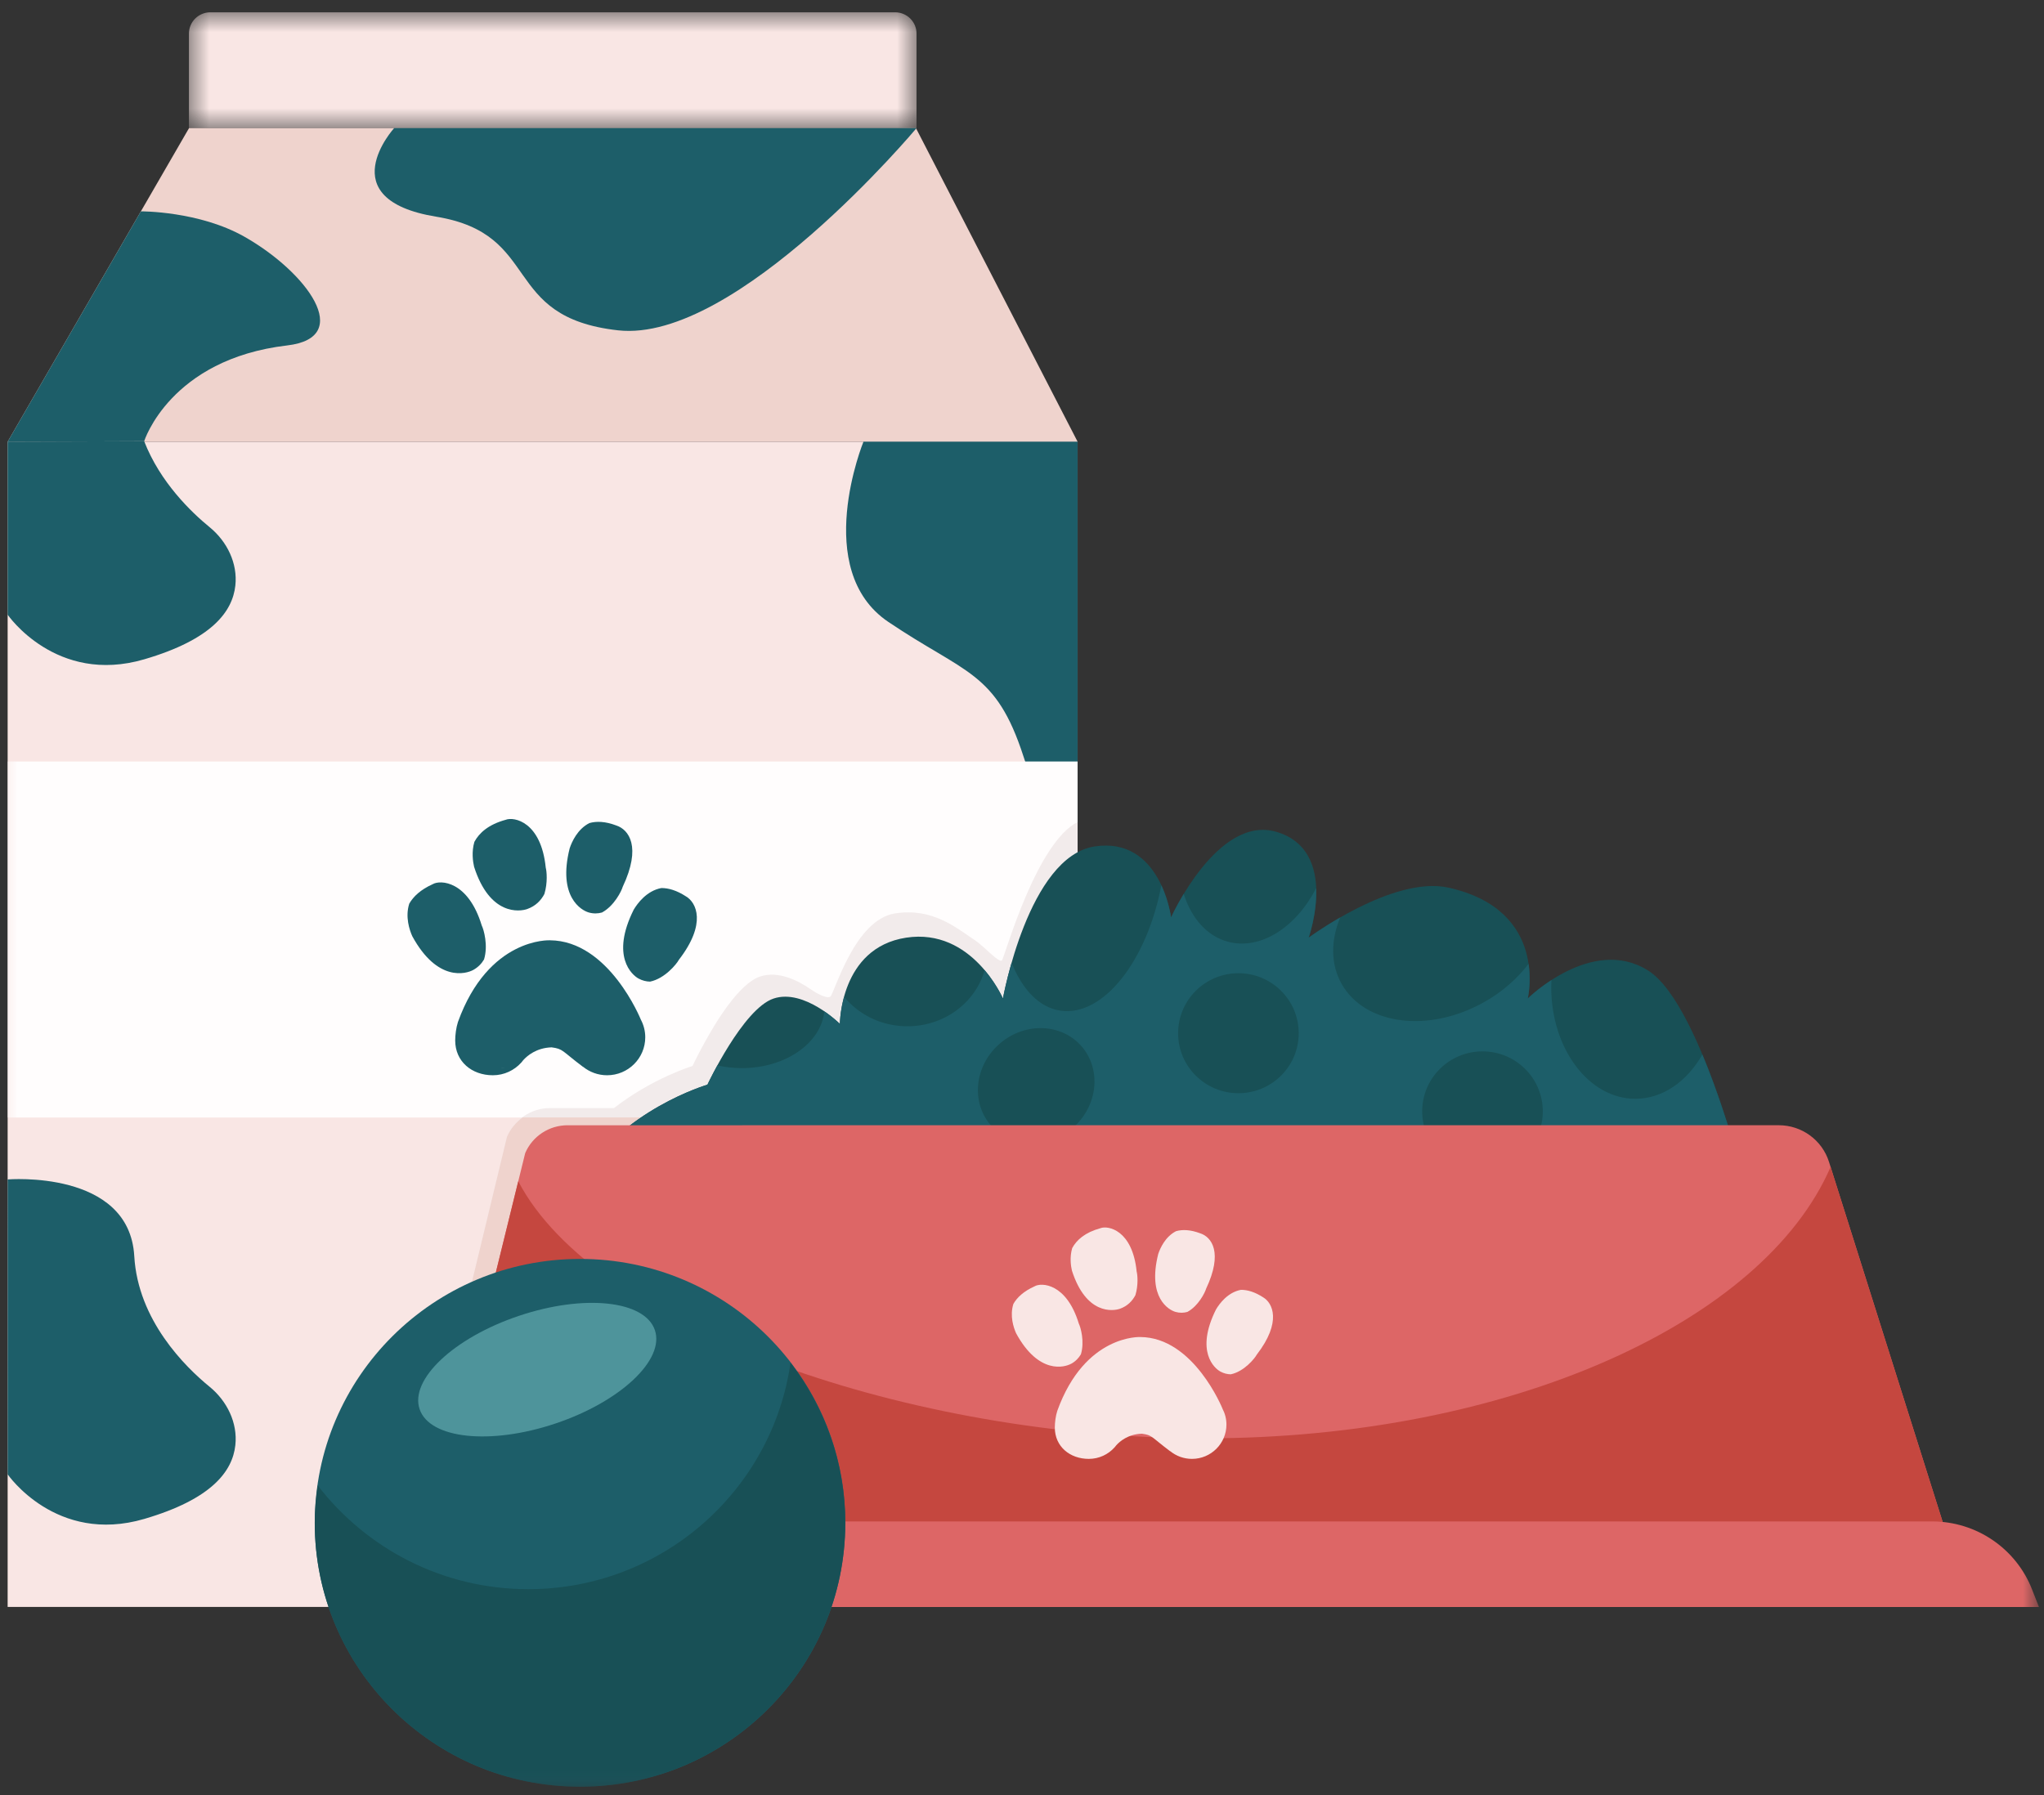 <svg height="94" viewBox="0 0 107 94" width="107" xmlns="http://www.w3.org/2000/svg" xmlns:xlink="http://www.w3.org/1999/xlink"><rect x="0" y="0" width="107" height="94" fill="#333333" stroke="none"/><mask id="a" fill="#fff"><path d="m.429.471h38.089v6.063h-38.089z" fill="#fff" fill-rule="evenodd"/></mask><mask id="b" fill="#fff"><path d="m0 93.381h106.336v-92.91h-106.336z" fill="#fff" fill-rule="evenodd"/></mask><g fill="none" fill-rule="evenodd" transform="translate(.4)"><path d="m0 84.141h56.011v-61.013h-56.011z" fill="#f9e6e4"/><path d="m9.496 6.707-9.496 16.422h56.011l-8.463-16.422z" fill="#efd3cd"/><g transform="translate(0 .173)"><path d="m37.397.471h-35.846c-.619 0-1.122.5-1.122 1.116v4.947h38.089v-4.947c0-.616-.502-1.116-1.122-1.116" fill="#f9e6e4" mask="url(#a)" transform="translate(9.061)"/><g fill="#1d5e69"><path d="m0 61.584s6.369-.529 6.629 4.017c.193 3.359 2.664 5.795 3.942 6.838.915.747 1.477 1.891 1.349 3.06-.15 1.363-1.228 2.823-4.768 3.861-4.62 1.354-7.151-2.335-7.151-2.335z"/><path d="m44.801 83.968s-2.744-6.705 1.3-9.435c4.043-2.731 5.632-2.586 7.075-7.041 1.445-4.454 2.834-4.598 2.834-4.598v21.074z"/><path d="m44.801 22.955s-2.744 6.705 1.3 9.435c4.043 2.731 5.632 2.586 7.075 7.041 1.445 4.454 2.834 4.598 2.834 4.598v-21.074z"/><path d="m7.147 22.93c.836 2.151 2.466 3.717 3.424 4.499.915.747 1.477 1.891 1.349 3.06-.15 1.363-1.228 2.823-4.768 3.86-4.62 1.355-7.151-2.335-7.151-2.335v-9.059z"/><path d="m7.147 22.93s1.351-4.296 7.489-5.016c3.539-.415 1.021-3.838-2.228-5.685-2.388-1.358-5.433-1.335-5.433-1.335l-6.975 12.062z"/><path d="m20.234 6.534s-3.393 3.724 2.2 4.639c5.593.915 3.335 5.264 9.525 5.951 6.19.687 15.621-10.59 15.621-10.59z"/></g><path d="m0 58.341h56.01v-18.641h-56.01z" fill="#fffdfd" mask="url(#b)"/><path d="m24.372 50.616c.26-.144.44-.336.566-.55.225-.732-.014-1.571-.119-1.778-.714-2.345-2.171-2.401-2.567-2.164-.632.285-1.011.643-1.227 1.017-.223.695.012 1.381.157 1.707 1.318 2.42 2.826 1.969 3.19 1.768" fill="#1d5e69" mask="url(#b)"/><path d="m35.512 46.765c-.487-.317-.916-.44-1.29-.439-.771.144-1.253.804-1.45 1.136-1.216 2.438-.088 3.419.256 3.604.204.109.405.156.601.16.773-.158 1.393-.924 1.51-1.144 1.469-1.902.912-3.002.373-3.317" fill="#1d5e69" mask="url(#b)"/><path d="m30.415 47.604c.253.072.485.062.697.003.638-.342 1.023-1.124 1.085-1.344.993-2.102.323-2.999-.338-3.214-.575-.218-1.036-.229-1.405-.125-.628.319-.922.989-1.033 1.324-.641 2.557.629 3.251.993 3.355" fill="#1d5e69" mask="url(#b)"/><path d="m27.207 47.422c.436-.156.715-.45.891-.785.179-.59.122-1.197.071-1.376-.242-2.411-1.664-2.683-2.1-2.508-.898.246-1.384.685-1.636 1.155-.153.522-.078 1.03-.016 1.302.822 2.574 2.392 2.356 2.789 2.213" fill="#1d5e69" mask="url(#b)"/><path d="m25.815 55.754c.072-.01.142-.017.219-.033-.078.017-.147.023-.219.033zm-.677.001c.064.011.135.014.205.018-.07-.005-.14-.006-.205-.018zm8.008-2.541s-1.662-4.133-4.76-4.152c0 0-3.211-.164-4.813 4.277-.097.297-.144.685-.144.971 0 1.098.868 1.819 1.971 1.819.593 0 1.125-.259 1.491-.667h.001s.003-.004.008-.011c.032-.037.063-.075.093-.115.196-.218.681-.645 1.483-.668.614.081.519.176 1.64 1.018 0 0 .003-.002.004-.003.344.278.782.446 1.26.446 1.104 0 1.998-.891 1.998-1.988 0-.335-.085-.651-.232-.927z" fill="#1d5e69" mask="url(#b)"/><path d="m52.065 50.092c-.111.242-.944-.71-1.397-1.01-.999-.662-2.229-1.739-4.214-1.428-2.135.333-3.168 4.191-3.391 4.36-.181.138-.83-.254-.894-.3-.027-.02-.049-.038-.078-.057 0 .001-.001.003-.001.005-.704-.494-1.746-1.024-2.704-.701-1.105.374-2.32 2.371-2.998 3.633h-.002c-.05.094-.092.175-.137.26-.051.099-.094.18-.137.263-.06.119-.11.22-.15.301-.027.055-.038.075-.054.109-.033.069-.055.116-.055.116s-2.085.627-4.113 2.204h-3.346c-.985 0-1.876.596-2.26 1.515l-4.854 20.107c-1.781.408-3.289 1.67-3.974 3.444l-.406 1.054h39.109v-41.099c-2.134 1.1-3.722 6.74-3.945 7.223" fill="#f2ebeb" mask="url(#b)"/><path d="m57.903 70.561c.234-.129.397-.303.511-.497.203-.661-.012-1.418-.107-1.606-.645-2.117-1.96-2.168-2.318-1.953-.571.258-.913.58-1.107.918-.201.627.01 1.247.142 1.54 1.19 2.185 2.551 1.777 2.88 1.596" fill="#f9e6e4" mask="url(#b)"/><path d="m67.962 67.084c-.44-.287-.828-.397-1.165-.396-.696.129-1.131.726-1.309 1.026-1.099 2.201-.08 3.087.23 3.253.184.1.367.141.543.145.698-.143 1.257-.835 1.363-1.033 1.326-1.717.823-2.711.337-2.995" fill="#f9e6e4" mask="url(#b)"/><path d="m63.36 67.842c.228.065.438.056.63.003.575-.309.924-1.014.979-1.214.897-1.897.292-2.707-.304-2.901-.519-.196-.936-.207-1.269-.113-.567.289-.832.893-.933 1.195-.579 2.309.568 2.936.897 3.03" fill="#f9e6e4" mask="url(#b)"/><path d="m60.464 67.677c.393-.142.645-.407.805-.709.162-.533.111-1.081.065-1.242-.219-2.176-1.503-2.422-1.896-2.265-.812.222-1.25.619-1.478 1.043-.138.473-.071.93-.014 1.175.742 2.324 2.16 2.127 2.518 1.998" fill="#f9e6e4" mask="url(#b)"/><path d="m59.206 75.2c.065-.009.129-.015.199-.03-.071.015-.133.021-.199.03zm-.61.001c.058.01.121.013.184.017-.063-.004-.126-.006-.184-.017zm7.23-2.295s-1.502-3.731-4.299-3.747c0 0-2.899-.149-4.346 3.861-.088.268-.131.619-.131.877 0 .992.784 1.642 1.781 1.642.535 0 1.016-.233 1.346-.602l.001.001s.003-.004.008-.01c.029-.033.058-.068.084-.103.177-.198.615-.583 1.339-.604.553.073.469.159 1.48.918 0 .001.003-.002.004-.002.31.251.706.402 1.138.402.996 0 1.804-.804 1.804-1.795 0-.302-.076-.587-.209-.838z" fill="#f9e6e4" mask="url(#b)"/><path d="m26.135 59.364-4.853 20.107c-1.781.408-3.289 1.669-3.975 3.443l-.407 1.054h39.109v-25.631h-29.053c-.351.26-.645.604-.821 1.027" fill="#efd3cd" mask="url(#b)"/><path d="m85.875 50.646c-2.934-1.858-6.301 1.466-6.301 1.466s1.133-4.639-4.155-5.808c-2.911-.643-7.314 2.622-7.314 2.622s1.635-4.569-1.693-5.544c-1.54-.451-2.918.67-3.91 1.903-.992 1.233-1.599 2.579-1.599 2.579s-.533-4.247-4.001-3.716c-3.467.531-4.801 7.962-4.801 7.962s-1.6-3.717-5.068-3.185c-3.467.531-3.467 4.513-3.467 4.513s-1.867-1.859-3.468-1.327c-1.599.531-3.467 4.511-3.467 4.511s-4.534 1.327-6.668 5.041l61.346 1.593s-2.5-10.754-5.434-12.612" fill="#185056" mask="url(#b)"/><path d="m88.716 55.045c-.805 1.405-2.074 2.316-3.506 2.316-2.434 0-4.406-2.617-4.406-5.844 0-.126.008-.249.014-.375-.759.493-1.245.97-1.245.97s.194-.799.044-1.817c-.582.767-1.365 1.464-2.322 2.002-2.893 1.633-6.23 1.211-7.456-.94-.592-1.037-.577-2.288-.084-3.489-.983.565-1.651 1.059-1.651 1.059s.444-1.258.393-2.592c-1.053 2.052-2.914 3.256-4.612 2.804-1.11-.297-1.921-1.244-2.319-2.506-.424.701-.663 1.233-.663 1.233s-.103-.815-.508-1.687c-.761 3.997-3.061 6.899-5.289 6.566-1.109-.167-1.993-1.11-2.55-2.508-.312 1.083-.454 1.876-.454 1.876s-.313-.724-.959-1.486c-.473 1.689-2.101 2.937-4.042 2.937-1.351 0-2.549-.607-3.314-1.543-.217.789-.221 1.419-.221 1.419s-.324-.32-.814-.658c-.166 1.662-2.032 2.973-4.315 2.973-.447 0-.877-.051-1.282-.142-.322.585-.523 1.011-.523 1.011s-4.534 1.327-6.668 5.041l61.346 1.593s-1.053-4.525-2.593-8.213" fill="#1d5e69" mask="url(#b)"/><path d="m67.586 53.929c0-1.736-1.414-3.143-3.157-3.143-1.743 0-3.157 1.407-3.157 3.143 0 1.733 1.414 3.14 3.157 3.14 1.743 0 3.157-1.407 3.157-3.14" fill="#185056" mask="url(#b)"/><path d="m80.363 58.019c0-1.734-1.414-3.141-3.157-3.141-1.744 0-3.157 1.407-3.157 3.141 0 1.734 1.413 3.141 3.157 3.141 1.743 0 3.157-1.408 3.157-3.141" fill="#185056" mask="url(#b)"/><path d="m55.859 58.796c1.265-1.193 1.389-3.106.276-4.274-1.112-1.166-3.041-1.146-4.307.048-1.266 1.191-1.39 3.107-.276 4.272 1.112 1.167 3.041 1.146 4.307-.046" fill="#185056" mask="url(#b)"/><path d="m101.944 81.571-6.599-20.906c-.361-1.142-1.424-1.919-2.628-1.919l-63.406.001c-.967 0-1.84.574-2.218 1.459l-5.254 21.364z" fill="#d66" mask="url(#b)"/><path d="m95.428 60.932c-3.527 8.147-16.849 14.208-32.754 14.208-15.372 0-31.906-5.725-35.944-13.46l-4.891 19.891h80.105z" fill="#c5473f" mask="url(#b)"/><path d="m105.971 83.043c-.843-2.142-2.918-3.552-5.23-3.552h-77.209c-2.255 0-4.28 1.376-5.102 3.465l-.4 1.015h88.306z" fill="#d66" mask="url(#b)"/><path d="m43.85 79.563c0-7.631-6.217-13.817-13.886-13.817-7.67 0-13.886 6.186-13.886 13.817 0 7.632 6.217 13.818 13.886 13.818 7.669 0 13.886-6.186 13.886-13.818" fill="#1d5e69" mask="url(#b)"/><path d="m40.983 71.179c-.958 6.702-6.733 11.859-13.732 11.859-4.496 0-8.481-2.136-11.02-5.433-.092.642-.155 1.291-.155 1.958 0 7.631 6.217 13.818 13.886 13.818 7.668 0 13.886-6.186 13.886-13.818 0-3.157-1.076-6.058-2.867-8.384" fill="#185056" mask="url(#b)"/><path d="m28.68 74.363c3.403-1.144 5.73-3.333 5.201-4.89-.527-1.556-3.714-1.891-7.115-.747-3.401 1.142-5.729 3.331-5.2 4.888.529 1.557 3.714 1.891 7.114.749" fill="#4e949b" mask="url(#b)"/><path d="m55.671 71.238c.235-.129.397-.303.512-.497.203-.661-.013-1.418-.108-1.606-.644-2.117-1.96-2.168-2.318-1.953-.571.257-.913.58-1.107.918-.201.627.011 1.247.142 1.54 1.19 2.185 2.551 1.777 2.879 1.596" fill="#f9e6e4" mask="url(#b)"/><path d="m65.73 67.761c-.44-.287-.828-.397-1.165-.397-.696.129-1.131.727-1.309 1.027-1.099 2.201-.08 3.087.23 3.253.183.1.366.141.542.144.698-.142 1.257-.834 1.363-1.032 1.326-1.718.824-2.711.338-2.995" fill="#f9e6e4" mask="url(#b)"/><path d="m61.127 68.518c.229.066.438.057.63.003.575-.309.924-1.014.98-1.214.896-1.897.292-2.707-.304-2.901-.52-.196-.937-.207-1.269-.113-.566.289-.832.892-.933 1.195-.579 2.309.568 2.935.896 3.029" fill="#f9e6e4" mask="url(#b)"/><path d="m58.231 68.354c.394-.142.645-.407.805-.709.162-.533.111-1.081.065-1.242-.219-2.176-1.504-2.422-1.896-2.265-.811.222-1.25.619-1.478 1.043-.137.472-.071.93-.014 1.175.742 2.324 2.159 2.127 2.518 1.998" fill="#f9e6e4" mask="url(#b)"/><path d="m56.974 75.877c.065-.009.128-.015.199-.03-.071.015-.133.021-.199.03zm-.611.001c.058.01.122.013.184.017-.063-.004-.127-.006-.184-.017zm7.231-2.295s-1.502-3.731-4.299-3.747c0 0-2.9-.149-4.346 3.861-.088.268-.131.619-.131.877 0 .991.784 1.642 1.781 1.642.535 0 1.015-.233 1.346-.602l.001.001s.003-.004.007-.01c.03-.033.058-.068.085-.104.177-.197.615-.583 1.338-.603.554.073.469.159 1.48.918 0 .001.003-.002.005-.003.31.252.706.403 1.137.403.996 0 1.804-.804 1.804-1.795 0-.302-.076-.587-.209-.838z" fill="#f9e6e4" mask="url(#b)"/></g></g></svg>